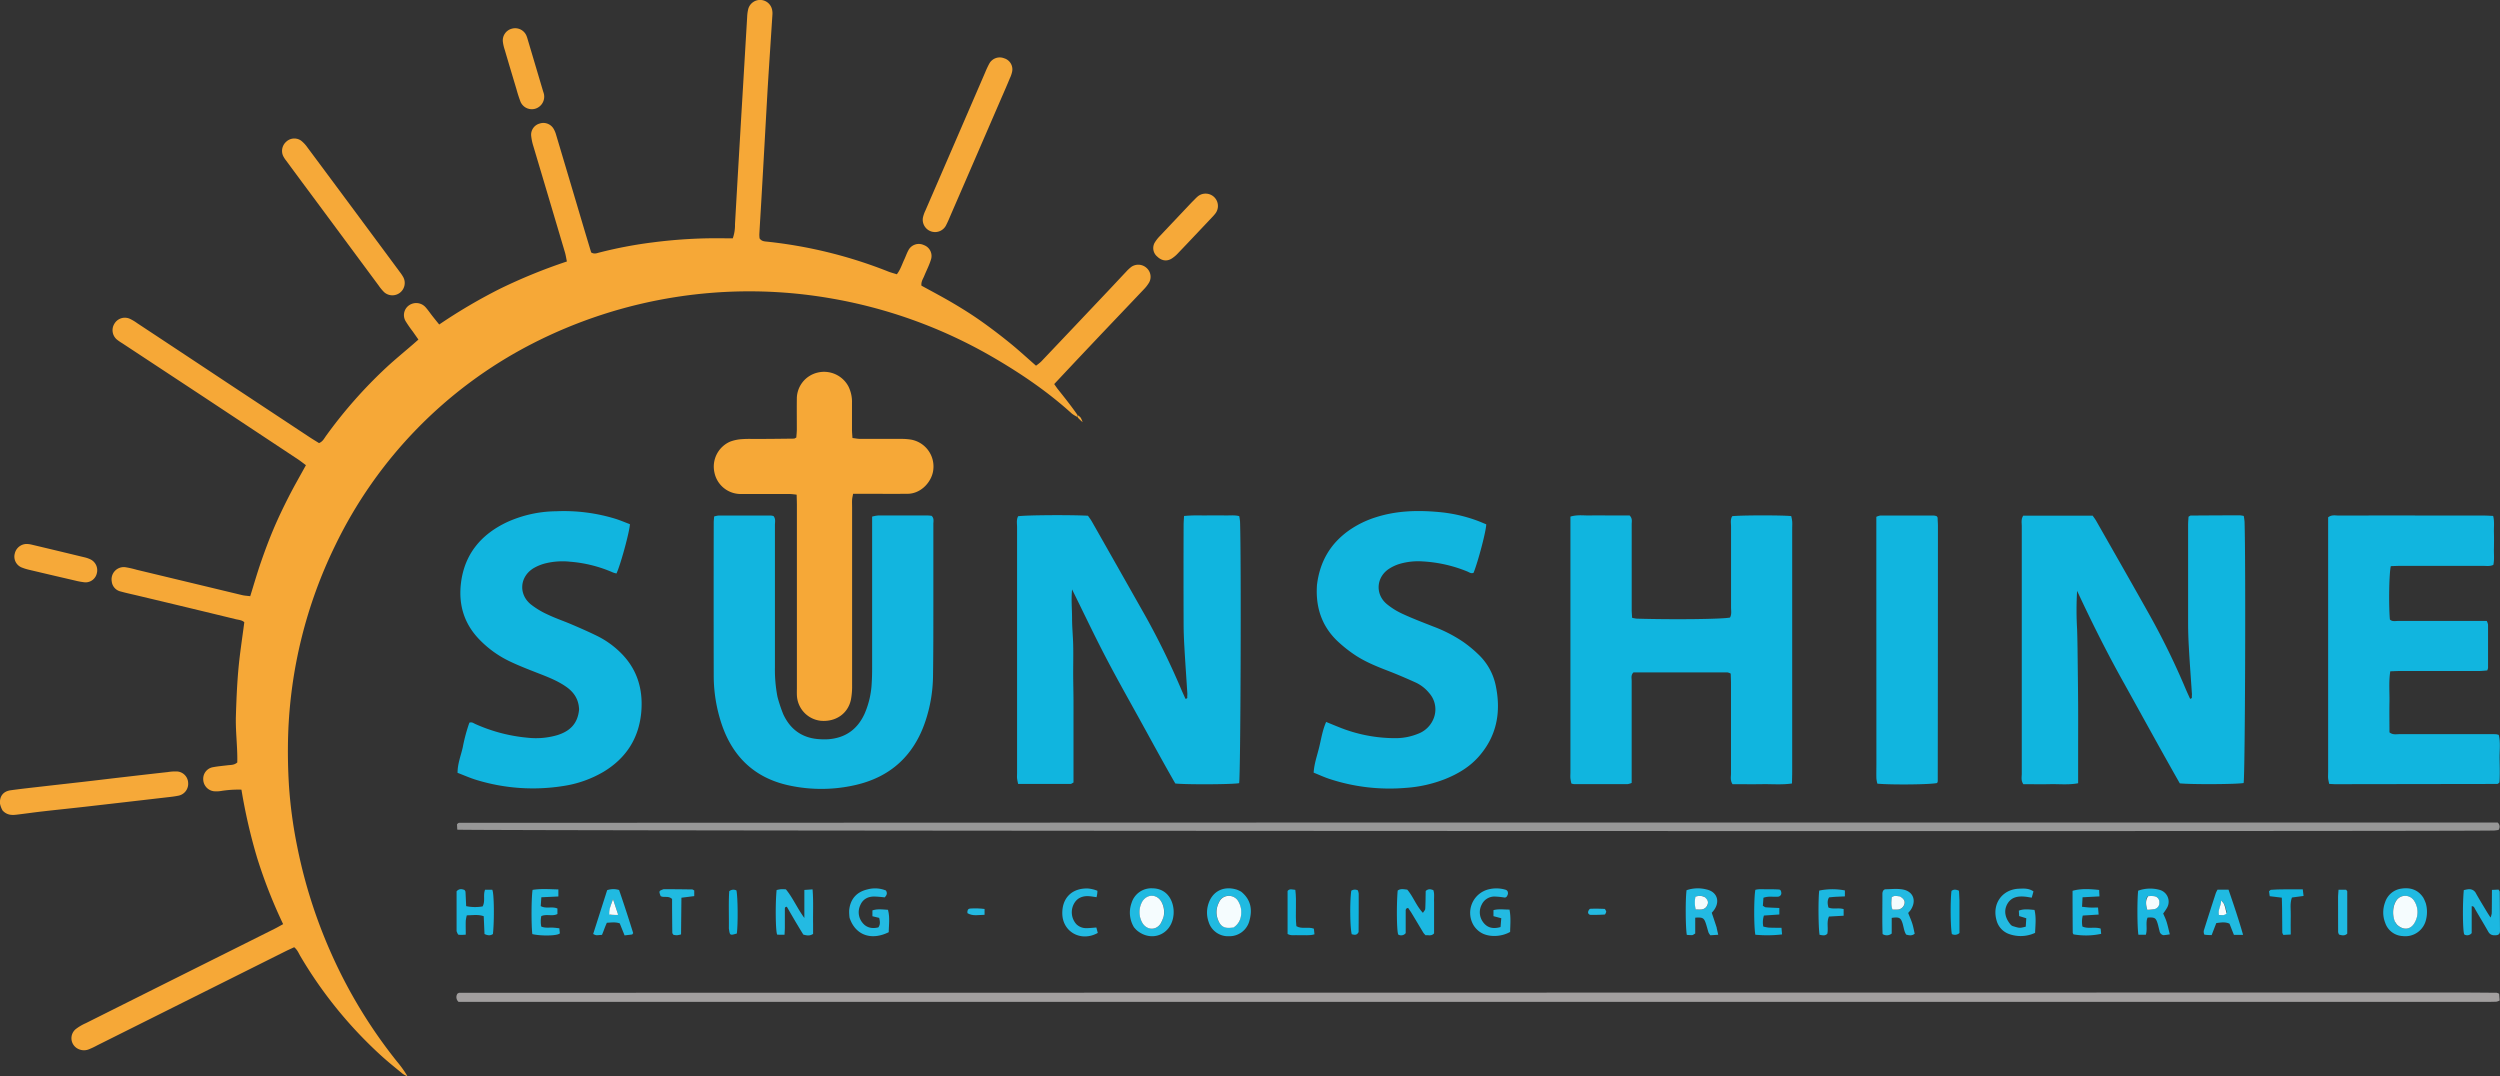 <svg xmlns="http://www.w3.org/2000/svg" viewBox="0 0 1135.66 488.93"><rect x="0" y="0" width="1135.66" height="488.93" fill="#333333" stroke="none"/><g id="Layer_2" data-name="Layer 2"><g id="Layer_1-2" data-name="Layer 1"><path d="M489.51,189.44a14.39,14.39,0,0,1-2.58-1.53c-11-10-23.32-18.36-36.19-25.82a221.11,221.11,0,0,0-74.36-26.73,216.32,216.32,0,0,0-135.23,21.09,201.53,201.53,0,0,0-88.92,91.42,211.21,211.21,0,0,0-21.34,86.25q-.33,11.37.37,22.69A208.4,208.4,0,0,0,135,384.49a229.11,229.11,0,0,0,16.17,50.18,224.68,224.68,0,0,0,29.16,47.54,49.16,49.16,0,0,1,4.79,6.72,11.11,11.11,0,0,1-2.14-1.11c-3.26-2.68-6.57-5.32-9.69-8.15a194.92,194.92,0,0,1-36.8-45.25c-.8-1.35-1.34-2.9-2.85-4.13-1.42.66-2.86,1.29-4.26,2L44.21,474.84a33.81,33.81,0,0,1-3.54,1.7,6,6,0,0,1-5.84-.45,5.37,5.37,0,0,1-.35-8.66A22.38,22.38,0,0,1,39,464.78q34.17-17.11,68.36-34.18l17.58-8.79c1.15-.58,2.27-1.25,3.68-2a227.89,227.89,0,0,1-11.81-30.1,249,249,0,0,1-7.13-31,50.46,50.46,0,0,0-9.12.58,12.59,12.59,0,0,1-3.46.14A5.54,5.54,0,0,1,92.32,354a5.34,5.34,0,0,1,4.6-5.52c2.14-.4,4.32-.58,6.49-.85,1.42-.18,2.94,0,4.38-1.28.17-6.89-.84-14-.63-21s.5-14.26,1.14-21.35,1.75-14.13,2.68-21.33c-1-1-2.55-1.07-3.92-1.4Q85,275.9,62.92,270.65c-2.68-.64-5.39-1.21-8.05-1.95a5.22,5.22,0,0,1-4.11-4.58A5.55,5.55,0,0,1,57,257.67a45.92,45.92,0,0,1,5.11,1.16q24,5.76,47.93,11.52c1.1.26,2.25.3,3.63.48,1.65-5.29,3.12-10.44,4.87-15.48s3.64-10.15,5.74-15.1,4.44-9.82,6.88-14.61,5.12-9.41,7.81-14.33c-1.35-1-2.47-1.89-3.65-2.68L93.1,180.68,55.53,155.92A19.93,19.93,0,0,1,53,154.16,5.57,5.57,0,0,1,52,147a5.51,5.51,0,0,1,6.86-2.24,20.21,20.21,0,0,1,3.39,2Q82.82,160.34,103.41,174l37.17,24.56c1.44.95,2.93,1.84,4.34,2.72,1.69-.68,2.3-2.06,3.13-3.2a211.53,211.53,0,0,1,27.71-31.39c3.86-3.55,7.92-6.87,11.88-10.3.75-.65,1.49-1.31,2.43-2.14l-2.57-3.67a54.52,54.52,0,0,1-3.23-4.66,5.41,5.41,0,0,1,1.7-7.33,5.69,5.69,0,0,1,7.18.8c1.28,1.37,2.33,3,3.5,4.45.88,1.13,1.79,2.23,2.87,3.57a245.64,245.64,0,0,1,28-16.43,249.07,249.07,0,0,1,30-12.2c-.35-1.67-.53-2.94-.89-4.15q-7.14-24.07-14.32-48.14a24.3,24.3,0,0,1-1-4.66,5.25,5.25,0,0,1,3.78-5.69,5.38,5.38,0,0,1,6.42,2.42,11.94,11.94,0,0,1,1.15,2.81q6.12,20.51,12.2,41c1.24,4.17,2.5,8.34,3.69,12.3,1.41.87,2.52.36,3.62.07A196.44,196.44,0,0,1,297,110.05a225.78,225.78,0,0,1,32.67-1.79c1,0,2,0,3.21,0a18.06,18.06,0,0,0,1-6.44q1.09-19,2.2-37.92.75-12.85,1.52-25.71.9-15.26,1.81-30.51a18.22,18.22,0,0,1,.46-3.46,5.57,5.57,0,0,1,10.93.58,7.24,7.24,0,0,1,.09,1.74c-.66,10.31-1.36,20.61-2,30.92-.36,5.81-.66,11.63-1,17.44Q346.87,73.44,345.79,92c-.28,4.79-.58,9.58-.85,14.38a15,15,0,0,0,.11,1.92c.93,1.3,2.13,1.35,3.27,1.46a208.85,208.85,0,0,1,55.34,13.65c1.19.46,2.43.77,3.74,1.18,1.67-2.14,2.35-4.55,3.4-6.75.63-1.31,1.07-2.72,1.78-4a5.33,5.33,0,0,1,7.07-2.52,5.27,5.27,0,0,1,3.19,6.79c-.78,2.48-2,4.82-3,7.26-.52,1.33-1.48,2.53-1.26,4.39,4.55,2.5,9.32,5,13.93,7.71s9,5.46,13.24,8.46,8.69,6.38,12.87,9.77,7.91,6.84,12,10.42a21.11,21.11,0,0,0,2.33-1.86q15.5-16.31,30.94-32.66c2.6-2.74,5.17-5.52,7.77-8.27a16.94,16.94,0,0,1,2.24-2.08,5.56,5.56,0,0,1,6.87.4,5.35,5.35,0,0,1,1.2,6.73,16.31,16.31,0,0,1-2.4,3.09c-8.21,8.67-16.47,17.29-24.68,26-5.3,5.59-10.57,11.21-16,17,.54.77,1,1.47,1.49,2.12,3,3.76,6,7.51,9,11.8A4.1,4.1,0,0,1,489.51,189.44Z" fill="#f6a837"/><path d="M965.14,310.85c-7.86-14-14.91-28.12-21.59-42.45a148.89,148.89,0,0,0,0,17.42c.2,5.82.23,11.64.3,17.45s.14,11.65.17,17.47,0,11.65,0,17.47,0,11.6,0,17.59c-4.43.84-8.62.32-12.79.42s-8.13,0-12.1,0c-1.16-1.68-.7-3.33-.71-4.87,0-15.43,0-30.87,0-46.3q0-33,0-66c0-1.56-.4-3.21.67-4.81h31.53c.49.73,1.12,1.52,1.61,2.38,8.27,14.55,16.59,29.07,24.76,43.67a338.32,338.32,0,0,1,16,32.94c.61,1.43,1.28,2.84,1.91,4.22,1.15-.21.7-.93.78-1.38a5.24,5.24,0,0,0,0-1.31c-.46-7-1-13.93-1.37-20.89-.2-3.49-.32-7-.33-10.47q0-22.5,0-45c0-1.28.13-2.55.19-3.67.5-.28.74-.53,1-.53q11.13-.09,22.27-.11a12.09,12.09,0,0,1,1.82.29,25.86,25.86,0,0,1,.36,2.61c.59,19.32.24,114.78-.42,118.71-3.1.58-23.35.71-29,.15C981.85,341.17,973.62,326.12,965.14,310.85Z" fill="#10b5df"/><path d="M555.88,234.14c2.57.11,4.76-.28,7.06.32a21.64,21.64,0,0,1,.37,2.56c.6,18.27.24,114.88-.41,118.75-3.1.58-23.51.7-29,.15-5.42-9.4-10.67-19.12-16-28.78S507.11,307.82,502,298s-9.76-19.68-15-30.25c-.45,4.88,0,9,0,13.11s.42,8.14.51,12.21c.1,4.22,0,8.44,0,12.67,0,4.07.12,8.15.14,12.23s0,8.44,0,12.67v24.83c-.58.3-1,.65-1.33.65-7.86,0-15.71,0-23.81,0a25.2,25.2,0,0,1-.49-2.48c-.08-.86,0-1.74,0-2.62q0-55.69,0-111.41c0-1.71-.38-3.49.48-5.1,3.41-.52,23.55-.67,31.72-.23.54.79,1.24,1.69,1.8,2.67q12.19,21.47,24.33,42.94a343.24,343.24,0,0,1,16.28,33.33c.61,1.44,1.27,2.85,1.89,4.23,1.2-.12.75-.87.81-1.31a9.23,9.23,0,0,0,0-1.74c-.43-6.68-.9-13.36-1.28-20-.21-3.63-.37-7.27-.38-10.9q-.08-22.5,0-45c0-1.27.12-2.55.2-4.11a69.33,69.33,0,0,1,8.83-.22C549.63,234.11,552.54,234.14,555.88,234.14Z" fill="#10b5df"/><path d="M741.22,277.47c.06,1.27.12,2.12.2,3.18a15.25,15.25,0,0,0,2.13.38c17.08.49,38.81.23,42.33-.5.83-1.47.47-3.1.47-4.67,0-12.23,0-24.47,0-36.71,0-1.56-.39-3.21.54-4.66,3.4-.45,22.56-.5,26.8-.05a18.35,18.35,0,0,1,.44,2.43c.08,1.16,0,2.33,0,3.49q0,55.06,0,110.14c0,1.73-.06,3.45-.1,5.41-4.68.67-9.16.23-13.62.31s-9,0-13.38,0c-1.13-1.72-.7-3.37-.7-4.92,0-13.55,0-27.1,0-40.65,0-1.57-.08-3.14-.13-4.66a5.26,5.26,0,0,0-1.46-.54c-14.27,0-28.54,0-42.7,0-1.24,1.18-.83,2.57-.83,3.82q0,20.76,0,41.52v4.87a7.4,7.4,0,0,1-1.81.53q-12.24,0-24.47,0a6.17,6.17,0,0,1-1.1-.26,18.58,18.58,0,0,1-.44-2.33c-.09-1,0-2,0-3.06V234.68c3.24-1,6.3-.42,9.3-.52s5.83,0,8.74,0h8.85c1.37,1.38.94,2.77.94,4C741.23,251.12,741.22,264.09,741.22,277.47Z" fill="#10b5df"/><path d="M353.2,316.62a67.69,67.69,0,0,0,2.59,7.79c3.26,7.1,8.83,11,16.71,11.39a30.3,30.3,0,0,0,3.93,0c7.65-.63,13.05-4.5,16.26-11.44A39.61,39.61,0,0,0,396,310c.16-2.47.18-4.95.18-7.42q0-31.45,0-62.9v-5a15,15,0,0,1,2.66-.51c7.57,0,15.14,0,22.71,0a15.63,15.63,0,0,1,1.63.15c1.25,1.13.8,2.53.81,3.77q0,18.78,0,37.56c0,10.49,0,21-.15,31.45a67.07,67.07,0,0,1-3.48,20.58c-5.21,15.46-15.69,25.2-31.64,28.9a69.13,69.13,0,0,1-29.89.3c-15.6-3.24-25.82-12.73-30.94-27.73a69.38,69.38,0,0,1-3.67-22.31q-.07-34.72,0-69.45c0-.87.11-1.73.19-2.77a10.9,10.9,0,0,1,2.08-.44q11.79,0,23.59,0a7.23,7.23,0,0,1,1.27.23c1.13,1.27.66,2.79.67,4.19q0,22.71,0,45.43v19.22A64,64,0,0,0,353.2,316.62Z" fill="#12b5df"/><path d="M1131,333.49c1.3,0,2.17,0,3,.06a7.91,7.91,0,0,1,1.09.28c.9,3.59.3,7.36.38,11.08s.17,7.22-.07,10.52a6.53,6.53,0,0,1-.66.57.85.85,0,0,1-.41.12l-73.42.11c-.86,0-1.72-.08-2.83-.13a20.42,20.42,0,0,1-.49-2.45c-.09-1,0-2,0-3.06V235c1.68-1.3,3.34-.79,4.88-.8q24-.06,48.08,0h17.92c1.28,0,2.57.1,4.08.16.66,2.58.28,5,.35,7.46s.06,5,0,7.43.27,4.93-.26,7.35c-1.61.77-3.24.44-4.81.45-12.39,0-24.77,0-37.15,0-1.57,0-3.14.09-4.62.13-.78,3.34-1,17.36-.42,24.23,1.06,1.07,2.45.66,3.7.67q17.7,0,35.4,0h4.91a6.06,6.06,0,0,1,.58,1.69c0,6.55,0,13.11,0,19.66a4.78,4.78,0,0,1-.38,1.13c-1.12.08-2.38.24-3.64.25-11.94,0-23.89,0-35.83,0-1.44,0-2.87.09-4.56.14-.76,4.76-.28,9.39-.37,14s0,9.3,0,13.75c1.59,1.22,3.1.8,4.51.8C1103.5,333.51,1117.05,333.49,1131,333.49Z" fill="#11b5df"/><path d="M598.25,265.77c1.27-10.65,6.09-18.8,14.5-24.79a44.53,44.53,0,0,1,12.51-6.09c9.19-2.9,18.62-3.17,28.11-2.31a67.63,67.63,0,0,1,17.85,4c1.35.51,2.67,1.09,3.93,1.61-.09,3.21-3.65,16.71-5.75,22-1.06.51-1.91-.17-2.81-.56a62.43,62.43,0,0,0-20.34-4.6,29.82,29.82,0,0,0-10,1,18.5,18.5,0,0,0-5.16,2.29c-5.87,3.76-6.52,11.45-1.22,16a32.82,32.82,0,0,0,7.38,4.59c4.48,2.08,9.12,3.83,13.72,5.65a64.62,64.62,0,0,1,13.58,6.93,57.15,57.15,0,0,1,7.06,5.82,27,27,0,0,1,7.8,13.9c2.57,12.09.63,23.16-7.8,32.63-4.16,4.66-9.4,7.74-15.15,10.06a59.85,59.85,0,0,1-17.83,4,87.27,87.27,0,0,1-34.89-4.12c-2.33-.78-4.57-1.82-7-2.8.26-4.16,1.63-7.86,2.54-11.63s1.49-7.66,3.14-11.4c2.08.85,3.94,1.63,5.81,2.37a68.06,68.06,0,0,0,25.55,5,26.78,26.78,0,0,0,10.24-1.94,12.17,12.17,0,0,0,7.11-6.72,11.13,11.13,0,0,0-1.94-11.87A17.22,17.22,0,0,0,643,310c-4.11-1.85-8.25-3.64-12.45-5.26-5.45-2.1-10.85-4.28-15.67-7.62a61.47,61.47,0,0,1-7.14-5.72c-6.63-6.23-9.66-14-9.59-23.08C598.16,267.61,598.18,266.88,598.25,265.77Z" fill="#11b5df"/><path d="M263.06,322.2c-.22-4.8-2.54-7.95-6.1-10.39-4.12-2.82-8.76-4.53-13.37-6.33-4.06-1.59-8.13-3.18-12.06-5.06a47.72,47.72,0,0,1-13.75-9.9c-7-7.21-9.55-15.87-8.38-25.63,1.59-13.13,9.08-22.06,20.79-27.64a55,55,0,0,1,22.41-5,79.89,79.89,0,0,1,27.14,3.47c2.2.71,4.33,1.62,6.41,2.4-.16,3.51-4.42,19-6.12,22.4a13.62,13.62,0,0,1-1.62-.48A60,60,0,0,0,259,255.17a32.56,32.56,0,0,0-10.84.65,21,21,0,0,0-5.65,2.21c-6.39,3.8-7.12,11.77-1.41,16.49a37.25,37.25,0,0,0,7.82,4.7c3.54,1.69,7.29,2.94,10.89,4.49,3.88,1.66,7.74,3.35,11.52,5.21a40.87,40.87,0,0,1,10.3,7.29c7.67,7.38,10.54,16.56,9.7,27-1,12-6.8,21.12-17.1,27.35a50.88,50.88,0,0,1-18.41,6.5,87.66,87.66,0,0,1-39.29-2.73c-2.91-.87-5.7-2.13-8.68-3.26,0-4.19,1.53-7.84,2.37-11.6a75.53,75.53,0,0,1,3-11.18c1.16-.41,1.86.21,2.61.56a74.62,74.62,0,0,0,23.95,6.28,34.48,34.48,0,0,0,13.4-1.19C258.84,332.19,262.52,328.73,263.06,322.2Z" fill="#11b5df"/><path d="M341.91,199.4c6.54,0,12.65-.08,18.77-.15.25,0,.5-.23,1.06-.49.07-1.11.22-2.39.23-3.66,0-4.66-.05-9.32,0-14a12.23,12.23,0,0,1,9.26-11.8,12.54,12.54,0,0,1,14.13,6.14,15.76,15.76,0,0,1,1.67,7.6c0,4.08,0,8.16,0,12.24,0,1.14.13,2.28.22,3.7,1.26.14,2.36.38,3.47.39,6.26,0,12.52,0,18.79,0a27.49,27.49,0,0,1,4.34.33A12.39,12.39,0,0,1,424,213c-.37,5.35-5.22,11.28-11.8,11.32s-13.11,0-19.67,0h-5c-.18,1.07-.4,1.87-.45,2.69-.07,1.16,0,2.33,0,3.49q0,40.43,0,80.85a32.06,32.06,0,0,1-.54,6.5c-1.34,6.34-6.9,10.15-13.65,9.58A12.17,12.17,0,0,1,362,315.76c-.05-1.17,0-2.33,0-3.5q0-41.29,0-82.6c0-1.57-.07-3.15-.11-4.94a31.59,31.59,0,0,0-3.16-.32c-6.41,0-12.82,0-19.23,0l-3.49,0a12.18,12.18,0,0,1-11.46-9.71,12.38,12.38,0,0,1,7.09-14.06,18.45,18.45,0,0,1,5.08-1.12A48.93,48.93,0,0,1,341.91,199.4Z" fill="#f6a837"/><path d="M1115.4,450.87c6.55,0,12.67.06,18.78.11a4.68,4.68,0,0,1,1.1.45c.06.93.14,2,.22,3.07a5.94,5.94,0,0,1-1.44.53c-1.46.07-2.91.08-4.37.08H208.3a2.87,2.87,0,0,1-.5-3.73c.34-.16.59-.39.85-.39Q661.8,450.92,1115.4,450.87Z" fill="#a29f9f"/><path d="M852.35,262.78v-28a6.4,6.4,0,0,1,1.76-.58c8.15,0,16.3,0,24.45,0a5.89,5.89,0,0,1,1.17.28,2.9,2.9,0,0,1,.34.4,1.08,1.08,0,0,1,.13.42c0,1.16.13,2.32.13,3.48q0,58.06-.08,116.14a2.51,2.51,0,0,1-.3.78c-3,.7-20.49.9-27.13.29a14.5,14.5,0,0,1-.44-2.36c-.07-2.18,0-4.36,0-6.55Z" fill="#11b5df"/><path d="M642.51,373.64H1134.6A2.49,2.49,0,0,1,1135,377a15.48,15.48,0,0,1-1.93.27c-14.55.52-921.16.18-925.35-.38l-.12-2.46a4.59,4.59,0,0,1,.59-.53.85.85,0,0,1,.41-.12Z" fill="#979797"/><path d="M137.25,82.8c-2.52-3.41-4.86-6.57-7.18-9.73a12.79,12.79,0,0,1-1.43-2.18,5.56,5.56,0,0,1,1.27-6.41,5.38,5.38,0,0,1,6.81-.63A14.56,14.56,0,0,1,139.67,67q14.07,18.9,28.1,37.85,6.89,9.28,13.76,18.58a19.39,19.39,0,0,1,1.7,2.54,5.61,5.61,0,0,1-8.75,6.73,20.86,20.86,0,0,1-2.48-3L146.54,95.32C143.51,91.22,140.47,87.14,137.25,82.8Z" fill="#f6a939"/><path d="M454.85,44.64c-7.64,17.64-15.14,35-22.66,52.29-.75,1.73-1.45,3.5-2.31,5.17a5.6,5.6,0,0,1-10.64-3.19,14.6,14.6,0,0,1,1.14-3.27Q434,64.23,447.55,32.84a39.32,39.32,0,0,1,1.85-3.94,5.41,5.41,0,0,1,6.76-2.42,5.23,5.23,0,0,1,3.59,6.18,13,13,0,0,1-1,2.87C457.54,38.48,456.26,41.41,454.85,44.64Z" fill="#f6a939"/><path d="M1.17,368.18A10.71,10.71,0,0,1,0,365.07c-.25-3.39,1.5-5.62,4.85-6.08,4.75-.66,9.52-1.17,14.28-1.72,6.35-.73,12.71-1.43,19.06-2.16s12.41-1.47,18.62-2.18q9.75-1.14,19.49-2.22a21.49,21.49,0,0,1,3.91-.27,5.4,5.4,0,0,1,5.27,5.34,5.49,5.49,0,0,1-4.44,5.67c-1.85.38-3.74.58-5.62.79q-18.18,2.11-36.38,4.19c-6.5.74-13,1.4-19.5,2.14-3.9.44-7.79,1-11.68,1.47C5.51,370.35,3.22,370.39,1.17,368.18Z" fill="#f6a939"/><path d="M34,263.7c-7-1.62-13.65-3.17-20.28-4.75A23.81,23.81,0,0,1,10,257.84a5.32,5.32,0,0,1-3.29-6.37,5.56,5.56,0,0,1,5.74-4.35,11.09,11.09,0,0,1,2.14.34q11.87,2.82,23.72,5.69a13,13,0,0,1,2.87,1A5.47,5.47,0,0,1,44,260.36a5.26,5.26,0,0,1-5.39,4.18A33.29,33.29,0,0,1,34,263.7Z" fill="#f6a939"/><path d="M234.62,40.56c-1.85-6.17-3.6-12-5.31-17.85a19.29,19.29,0,0,1-.88-3.79,5.49,5.49,0,0,1,4.14-5.9,5.56,5.56,0,0,1,6.52,3.07,11.78,11.78,0,0,1,.57,1.64l7.06,23.77a12.91,12.91,0,0,1,.38,1.25,5.73,5.73,0,0,1-3.73,6.57,5.58,5.58,0,0,1-6.9-3.06A59,59,0,0,1,234.62,40.56Z" fill="#f6a939"/><path d="M541.49,91.77c1.06-1,1.83-1.92,2.73-2.64A5.61,5.61,0,0,1,552.09,97a18.45,18.45,0,0,1-1.43,1.64c-5.19,5.49-10.36,11-15.58,16.44a14,14,0,0,1-3,2.49c-2.2,1.27-4.47.83-6.37-1a5,5,0,0,1-1.18-6.33,16,16,0,0,1,2.4-3.06C531.69,102.13,536.49,97.07,541.49,91.77Z" fill="#f6a939"/><path d="M651.45,409.86V424c-1.32,1.43-2.66.63-3.81.88a8,8,0,0,1-1-1.08c-1.73-2.86-3.43-5.74-5.16-8.6-.58-1-1.24-1.88-1.81-2.75-1.26.18-1.11,1-1.11,1.68,0,3.33,0,6.66,0,9.76a2.63,2.63,0,0,1-3.34.68c-.72-.74-.9-13-.31-20,1.27-1,2.72-.62,4.35-.44,2.68,3.06,4,7.23,7.13,10.55.44-.73,1-1.26,1.05-1.81.15-2.74.15-5.49.2-8.12,1.15-1.07,2.24-.88,3.47-.38C651.72,406,651.34,407.75,651.45,409.86Z" fill="#1cb8e1"/><path d="M369.36,419.89v4.35c-1.49,1-2.87.75-4.45.3-1.23-2-2.52-4.13-3.77-6.25s-2.48-4.27-3.69-6.36c-.92,0-.92.56-.92,1.13,0,2.76,0,5.52,0,8.29,0,1-.09,2-.14,3.25H353.1c-.81-.82-.94-14.25-.31-20.28a14,14,0,0,1,1.95-.38A18.22,18.22,0,0,1,357,404c3.12,3.74,5,8.33,8.39,13V404.27l3.73-.26C369.56,409.37,369.27,414.44,369.36,419.89Z" fill="#23bae2"/><path d="M1133.88,424.84c-1.77.17-2.82-.3-3.57-1.64-1.93-3.43-4-6.8-5.94-10.19-.35-.6-.53-1.41-1.57-1.35v12.21a2.6,2.6,0,0,1-3.33.65c-.73-.74-.88-13.7-.25-20.18.61-.12,1.28-.31,2-.38a3.35,3.35,0,0,1,3.56,1.94c1.56,2.79,3.25,5.52,4.89,8.27.44.73.92,1.44,1.7,2.66a9.66,9.66,0,0,0,.54-1.92c.06-3.47.06-6.94.09-10.66l3-.14c.27.48.53.72.53,1,.06,6,.08,11.94.12,17.91C1135.59,423.94,1135.35,424.71,1133.88,424.84Z" fill="#1cb8e1"/><path d="M207.41,423c0-6.33,0-12.28,0-18.12,1.21-1.3,2.42-1.06,3.63-.58.17.32.4.56.41.81.13,2.15.21,4.3.31,6.52a20.1,20.1,0,0,0,7.48.12c1.32-2.44.12-5.07,1.11-7.57h3.25c.85,1.2,1,13.78.32,20.11-1.13.8-2.32.71-3.83,0-.11-2.61-.23-5.33-.35-8.08-2.58-.91-5-.42-7.69-.41a16.1,16.1,0,0,0-.47,2.46c-.07,2,0,4,0,6.31a17.45,17.45,0,0,1-3.19.06C208,424.58,207.73,423.83,207.41,423Z" fill="#1cb8e1"/><path d="M1101.88,410.07a14.57,14.57,0,0,1,.2,7.62,9.65,9.65,0,0,1-10.67,7.53,8.81,8.81,0,0,1-7.87-5.92,13,13,0,0,1-.1-9.35,9.06,9.06,0,0,1,7.61-6.31c4-.57,7.47.6,9.79,4.17a16.59,16.59,0,0,1,1,2.26m-13.9,8.65a8,8,0,0,0,1,1.41c3,2.74,6.45,2.17,8.18-1.5a9.41,9.41,0,0,0-.35-9.19,4.82,4.82,0,0,0-8.08-.56,8.7,8.7,0,0,0-1.35,3.17A11.51,11.51,0,0,0,1088,418.72Z" fill="#20bae1"/><path d="M685,406.12c-.35,1-.69,1.68-1.6,1.59a35.17,35.17,0,0,0-4.31-.44,6.38,6.38,0,0,0-6,3.66,7.47,7.47,0,0,0,.56,7.88c1.9,2.69,4.6,3.29,8,2.31.1-1.27.2-2.52.33-4l-3.55-.94v-2.73c2.37-.66,4.75-.24,7.28-.26.7,3.6.35,6.9.29,10.14-4,2.32-9.81,2.5-13.35.27a10.28,10.28,0,0,1-3.08-3,11,11,0,0,1,6.64-16.6,14.61,14.61,0,0,1,7.76.19C684.68,404.44,685.1,405,685,406.12Z" fill="#23bae2"/><path d="M914.23,420.66c3.23,1,3.23,1,6,.29.07-1.17.15-2.42.24-3.82l-3.26-1c0-.72-.08-1.53-.12-2.46,2.35-.89,4.63-.53,7.11-.32.84,3.45.41,6.87.27,10.42a15.57,15.57,0,0,1-11.54.62,9,9,0,0,1-6-6.42c-2.06-7.44,2.6-14,10.29-14.27,2.15-.09,4.36-.25,6.51,1.23l-.78,2.85c-1.19-.18-2.17-.38-3.17-.47-3.22-.28-6.16.23-7.92,3.33s-1,6.55,1.65,9.56A3.92,3.92,0,0,0,914.23,420.66Z" fill="#23bae2"/><path d="M385.93,416.91a20,20,0,0,1-.18-3.39c.47-5,3.31-8.32,8.21-9.47a13.12,13.12,0,0,1,8.48.47c.79,1.28.34,2.24-.58,3.13a47.56,47.56,0,0,0-4.74-.39c-2.82,0-5.12,1.16-6.29,3.86a7.52,7.52,0,0,0,.81,7.86c1.84,2.46,4.44,3,7.36,2.3,1-1.39.73-2.77.39-4.32l-3.08-.74v-2.65c2.24-.78,4.53-.42,7.06-.28.93,3.41.4,6.83.35,10.17C395.78,427.4,388.55,424.82,385.93,416.91Z" fill="#23bae2"/><path d="M515.24,421.41A12.83,12.83,0,0,1,514,410.28a9.37,9.37,0,0,1,9.52-6.75c4.55.05,7.86,2.69,9.14,7.18a13.21,13.21,0,0,1,.28,6c-1.46,8.21-10.18,11.29-16.55,5.88a10.25,10.25,0,0,1-1.1-1.2m13.46-5.59a9.48,9.48,0,0,0-1-5.88c-1.94-3.77-6.41-4-8.74-.52a9.79,9.79,0,0,0,.2,10.26c2.18,2.91,5.93,2.94,8,0A15.48,15.48,0,0,0,528.7,415.82Z" fill="#20bae1"/><path d="M982.81,424.82A2.22,2.22,0,0,1,981,422.9c-.36-1.25-.59-2.55-1-3.78-.71-2.18-1.33-2.48-4.44-2.29-1,2.39.06,5.11-.78,7.78H971.4c-.55-3.39-.6-15.77-.11-20a16.05,16.05,0,0,1,9.7-.39,5.56,5.56,0,0,1,3.3,8.34,26.64,26.64,0,0,1-1.63,2.41c.56,1.33,1.15,2.5,1.53,3.73.55,1.78.94,3.62,1.48,5.74-1,.16-1.76.29-2.86.38m-7.35-17.54c-1,1.91-.63,3.81-.06,6a24.18,24.18,0,0,0,3.48-.36,2.89,2.89,0,0,0,2-3,2.67,2.67,0,0,0-2.21-2.79A8.37,8.37,0,0,0,975.46,407.28Z" fill="#1cb8e1"/><path d="M563.84,405.07c4.68,3.82,5.1,8.54,3.62,13.58a9.35,9.35,0,0,1-9.19,6.64,9.2,9.2,0,0,1-9.24-6.52,12.62,12.62,0,0,1-.45-6.84c1.42-6.67,6.88-9.86,13.4-7.75a14,14,0,0,1,1.86.89m-3.11,16a7.36,7.36,0,0,0,3-5.49,9.45,9.45,0,0,0-1.1-5.86,4.89,4.89,0,0,0-4.55-2.78,4.81,4.81,0,0,0-4.4,3,9.36,9.36,0,0,0-.54,7.55C554.44,421,556.17,422,560.73,421.11Z" fill="#20bae1"/><path d="M779.83,421.54c.26,1.16.45,2,.7,3.09l-3.56.23a5.42,5.42,0,0,1-.83-1.19c-.49-1.52-.84-3.09-1.38-4.59-.79-2.15-1.46-2.44-4.68-2.21v7.2c-.65.35-1,.7-1.39.72a19.36,19.36,0,0,1-2.44-.12c-.6-3.64-.65-16.29-.11-20.28a15.68,15.68,0,0,1,9-.36c4.78,1,6.35,5.31,3.53,9.3-.33.48-.73.9-1.08,1.32.76,2.23,1.49,4.39,2.29,6.89m-5.73-14.2a5.11,5.11,0,0,0-3.93.05,13.19,13.19,0,0,0,.12,5.75c.94,0,1.78.07,2.6,0a3.14,3.14,0,0,0,2.68-1.95C776.21,409.77,775.78,408.66,774.1,407.34Z" fill="#23bae2"/><path d="M855.11,405.73c.16-1.2.71-1.74,1.47-1.76,2.6-.06,5.27-.37,7.79.09,4.8.87,6.34,5.14,3.61,9.26-.32.48-.73.89-1.16,1.41.62,1.59,1.33,3.15,1.85,4.77s.74,3.08,1.11,4.66c-1.25,1-2.48.8-3.89.37-1-1.56-1.1-3.48-1.68-5.25-.79-2.42-1.54-2.78-4.87-2.32v7.1a3.48,3.48,0,0,1-4.15.25c-.22-6-.06-12.11-.08-18.58m7.59,1.35c-1.1,0-2.25-.42-3.33.56-.1,1.79-.43,3.61.37,5.56.72,0,1.42,0,2.12,0a3.36,3.36,0,0,0,3.23-2.37C865.62,409.16,864.7,408.11,862.7,407.08Z" fill="#23bae2"/><path d="M274.57,421.85c-.41,1.13-.74,1.93-1.1,2.82-.94.07-1.79.18-2.65.16a4.93,4.93,0,0,1-1.36-.56c2.14-6.68,4.24-13.29,6.35-19.9a8.66,8.66,0,0,1,5.42-.07c2.26,6.56,4.41,13.16,6.4,19.57-.31.43-.37.62-.47.63-1.1.15-2.22.27-3.44.41l-2.19-5.45c-1.91-.69-3.77-.38-5.86-.29-.34.8-.68,1.57-1.1,2.68m2.52-6.2,3.74-.09c-.8-2.42-1.47-4.43-2.36-7.13C277.55,411.13,276.57,413.05,277.09,415.65Z" fill="#20bae1"/><path d="M1001.37,424.58a3,3,0,0,1-.25-1.86q2.68-8.52,5.44-17a13.55,13.55,0,0,1,.78-1.58h5c2.33,6.78,4.59,13.45,6.61,20.53h-4.17c-.7-1.76-1.33-3.36-2-5.08-1.89-.87-3.87-.57-6-.26-.67,1.74-1.34,3.46-2.1,5.44a21.19,21.19,0,0,1-3.23-.18m10.12-10c-1-3.91-1-3.91-2.55-5.53.11,2.42-1.51,4.18-1,6.6C1009.23,415.68,1010.33,416.06,1011.49,414.56Z" fill="#20bae1"/><path d="M809.19,406a1.69,1.69,0,0,1-1.78,1.34c-2,.15-4.07-.34-6.34.48-.08,1.18-.18,2.43-.27,3.65.57.31.93.66,1.31.69,2,.15,4,.21,6.18.31v2.95l-7,.48a10,10,0,0,0-.29,5,16.89,16.89,0,0,0,2.48.48c1.88.09,3.76.07,5.79.09.09,1.09.16,1.91.26,3a57.52,57.52,0,0,1-12.14.14c-.69-3.86-.69-16.53,0-20.38,1.74-.5,3.63-.23,5.48-.26s3.5,0,5.24.1C808.93,404.15,809.21,404.87,809.19,406Z" fill="#12b5df"/><path d="M251.42,421.4c1.09.09,1.8.18,2.68.29.08.9.16,1.71.22,2.28-1,1.21-8.7,1.27-12.5.36-.51-3.87-.47-16.55.11-20.09,3.8-.61,7.65-.3,11.72-.2v3.2l-7.74.36c-.1,1.49-.18,2.74-.27,4,2.46,1.38,5.09,0,7.58,1.11v2.49c-2.23,1.2-4.85-.12-7.33.94a12.18,12.18,0,0,0,0,4.78C247.6,421.66,249.35,421.3,251.42,421.4Z" fill="#20bae1"/><path d="M941.49,409.75v-5.09c3.1-.88,6.63-1,12.09-.38,0,.87.08,1.78.14,2.92l-7.69.4c-.08,1.53-.15,2.78-.23,4.32,1.33.13,2.43.29,3.54.34s2.29,0,3.73,0c.09,1.14.17,2,.26,3.19l-7.21.45a11.68,11.68,0,0,0-.14,5c2.64,1.18,5.51,0,8.28.93.07.8.15,1.61.22,2.38a32.84,32.84,0,0,1-12.56.24c-.12-.26-.35-.51-.35-.76C941.53,419.16,941.51,414.66,941.49,409.75Z" fill="#1cb8e1"/><path d="M498.52,404.65a12,12,0,0,1-.4,2.91c-1.28-.17-2.4-.4-3.53-.46-3-.16-5.42.87-6.84,3.66a8.1,8.1,0,0,0,1.14,9,6.27,6.27,0,0,0,4.73,1.86c1.42,0,2.84-.18,4.42-.29.23.9.44,1.71.64,2.47-7.51,4.19-15.87-.35-16.11-8.59-.21-7.2,4.3-11.79,11.55-11.61A15,15,0,0,1,498.52,404.65Z" fill="#23bae2"/><path d="M833.74,407.39c-1.25.09-2.09.18-2.88.26-.86,1.51-.69,2.9-.27,4.6,2.07.92,4.49,0,6.91.73v3l-6.67.37c-1.15,2.6-.2,5.28-.74,7.81-1.11,1.17-2.35.63-3.53.49-.56-3.5-.64-15.85-.16-20.09a29.83,29.83,0,0,1,11.67-.07v2.71C836.67,407.25,835.4,407.32,833.74,407.39Z" fill="#1cb8e1"/><path d="M301.44,403.93c4.57,0,8.78.05,13,.11.25,0,.5.24.93.47v2.56l-5.82.73c-.06,5.62-.11,11.09-.17,16.67a12.21,12.21,0,0,1-1.88.38,9.12,9.12,0,0,1-1.57-.19c-.24-.39-.51-.62-.52-.86-.06-3.77-.08-7.55-.11-11.32,0-1.44,0-2.87,0-4.1-1.7-1.63-3.69-.45-5.2-1.32C299.25,404.75,299.25,404.74,301.44,403.93Z" fill="#20bae1"/><path d="M1037.67,404h8.4c.12,1.09.22,1.9.35,3l-5.29.71c-1,2.79-.43,5.56-.52,8.28s0,5.49,0,8.53l-3.37.18c-.26-.54-.48-.79-.48-1,0-3.78-.06-7.57-.09-11.35,0-1.44-.08-2.88-.12-4.57l-5.5-.67c-.11-.8-.22-1.59-.32-2.24.45-.34.66-.65.89-.66C1033.48,404.07,1035.37,404,1037.67,404Z" fill="#12b5df"/><path d="M590.12,424.83c-2-.15-3.59.37-5.22-.56V404.73c.94-1.17,2.09-.63,3.52-.5.7,5.49-.13,11,.48,16.5,2.51,1.46,5.28.14,7.94,1.13.08.71.16,1.52.28,2.57C594.81,425.12,592.64,424.72,590.12,424.83Z" fill="#12b5df"/><path d="M1062.1,407.33c.07-1.24.13-2.07.21-3.14h3.44c.22.32.52.54.52.77,0,6.38,0,12.76,0,19.17-1.12,1.06-2.36.83-3.73.4a3.61,3.61,0,0,1-.41-1.12C1062.11,418.18,1062.11,413,1062.1,407.33Z" fill="#20bae1"/><path d="M890.11,408.83v15a3,3,0,0,1-3.45.48c-.64-3.29-.74-14.91-.17-19.6,1-.77,2-.7,3.39-.09C890,405.85,890,407.13,890.11,408.83Z" fill="#10b5df"/><path d="M617.16,423.39c-.86,1.71-2,1.24-3.11,1-.8-2.93-.92-15.05-.21-19.76a2.89,2.89,0,0,1,3-.16,6.77,6.77,0,0,1,.37,1.52C617.22,411.67,617.21,417.32,617.16,423.39Z" fill="#12b5df"/><path d="M331.1,421.75c.08-5.94-.19-11.46.16-16.9a2.94,2.94,0,0,1,3.29-.34c.64,3.35.73,15,.17,19.55C331.55,425,331.55,425,331.1,421.75Z" fill="#10b5df"/><path d="M729.67,414.13c-.24.68-.46,1.3-.71,1.31-2.14.12-4.29.19-6.43.14a1.16,1.16,0,0,1-1.06-1.54c.11-.47.6-1.19.95-1.21,2.14-.09,4.29-.05,6.44.05C729.14,412.89,729.4,413.46,729.67,414.13Z" fill="#23bae2"/><path d="M439.47,414.82c-.13-1.29.21-2,1.27-2.1s2.28-.09,3.42-.06c1,0,2,.15,3.09.25v2.66C444.53,415.57,442,416.3,439.47,414.82Z" fill="#23bae2"/><path d="M489.59,189.68a3.89,3.89,0,0,1,0-1.08c1.41,1,1.38,1,2.22,3.18A23.05,23.05,0,0,1,489.59,189.68Z" fill="#f6a939"/><path d="M1087.81,418.4a11.58,11.58,0,0,1-.43-6.35,8.7,8.7,0,0,1,1.35-3.17,4.82,4.82,0,0,1,8.08.56,9.41,9.41,0,0,1,.35,9.19c-1.73,3.67-5.16,4.24-8.18,1.5A8.76,8.76,0,0,1,1087.81,418.4Z" fill="#f5fcfe"/><path d="M528.63,416.16a15.52,15.52,0,0,1-1.45,3.48c-2.1,3-5.85,2.95-8,0a9.79,9.79,0,0,1-.2-10.26c2.33-3.48,6.8-3.25,8.74.52A9.64,9.64,0,0,1,528.63,416.16Z" fill="#f5fcfe"/><path d="M975.8,407.14a9.3,9.3,0,0,1,2.91,0,2.67,2.67,0,0,1,2.21,2.79,2.89,2.89,0,0,1-2,3,24.18,24.18,0,0,1-3.48.36C974.83,411.09,974.46,409.19,975.8,407.14Z" fill="#f5fcfe"/><path d="M560.44,421.28c-4.27.74-6-.3-7.25-3.76a9.36,9.36,0,0,1,.54-7.55,4.81,4.81,0,0,1,4.4-3,4.89,4.89,0,0,1,4.55,2.78,9.45,9.45,0,0,1,1.1,5.86A7.44,7.44,0,0,1,560.44,421.28Z" fill="#f5fcfe"/><path d="M774.38,407.53c1.4,1.13,1.83,2.24,1.19,3.65a3.14,3.14,0,0,1-2.68,1.95c-.82.08-1.66,0-2.6,0a13.19,13.19,0,0,1-.12-5.75A5,5,0,0,1,774.38,407.53Z" fill="#f5fcfe"/><path d="M863,407.19c1.66.92,2.58,2,2.05,3.63a3.36,3.36,0,0,1-3.23,2.37c-.7.05-1.4,0-2.12,0-.8-1.95-.47-3.77-.37-5.56C860.45,406.66,861.6,407.05,863,407.19Z" fill="#f5fcfe"/><path d="M276.81,415.46c-.24-2.41.74-4.33,1.66-7,.89,2.7,1.56,4.71,2.36,7.13A26.52,26.52,0,0,1,276.81,415.46Z" fill="#f5fcfe"/><path d="M1011.43,414.93c-1.1,1.13-2.2.75-3.47.7-.53-2.42,1.09-4.18,1-6.6C1010.49,410.65,1010.49,410.65,1011.43,414.93Z" fill="#f5fcfe"/></g></g></svg>